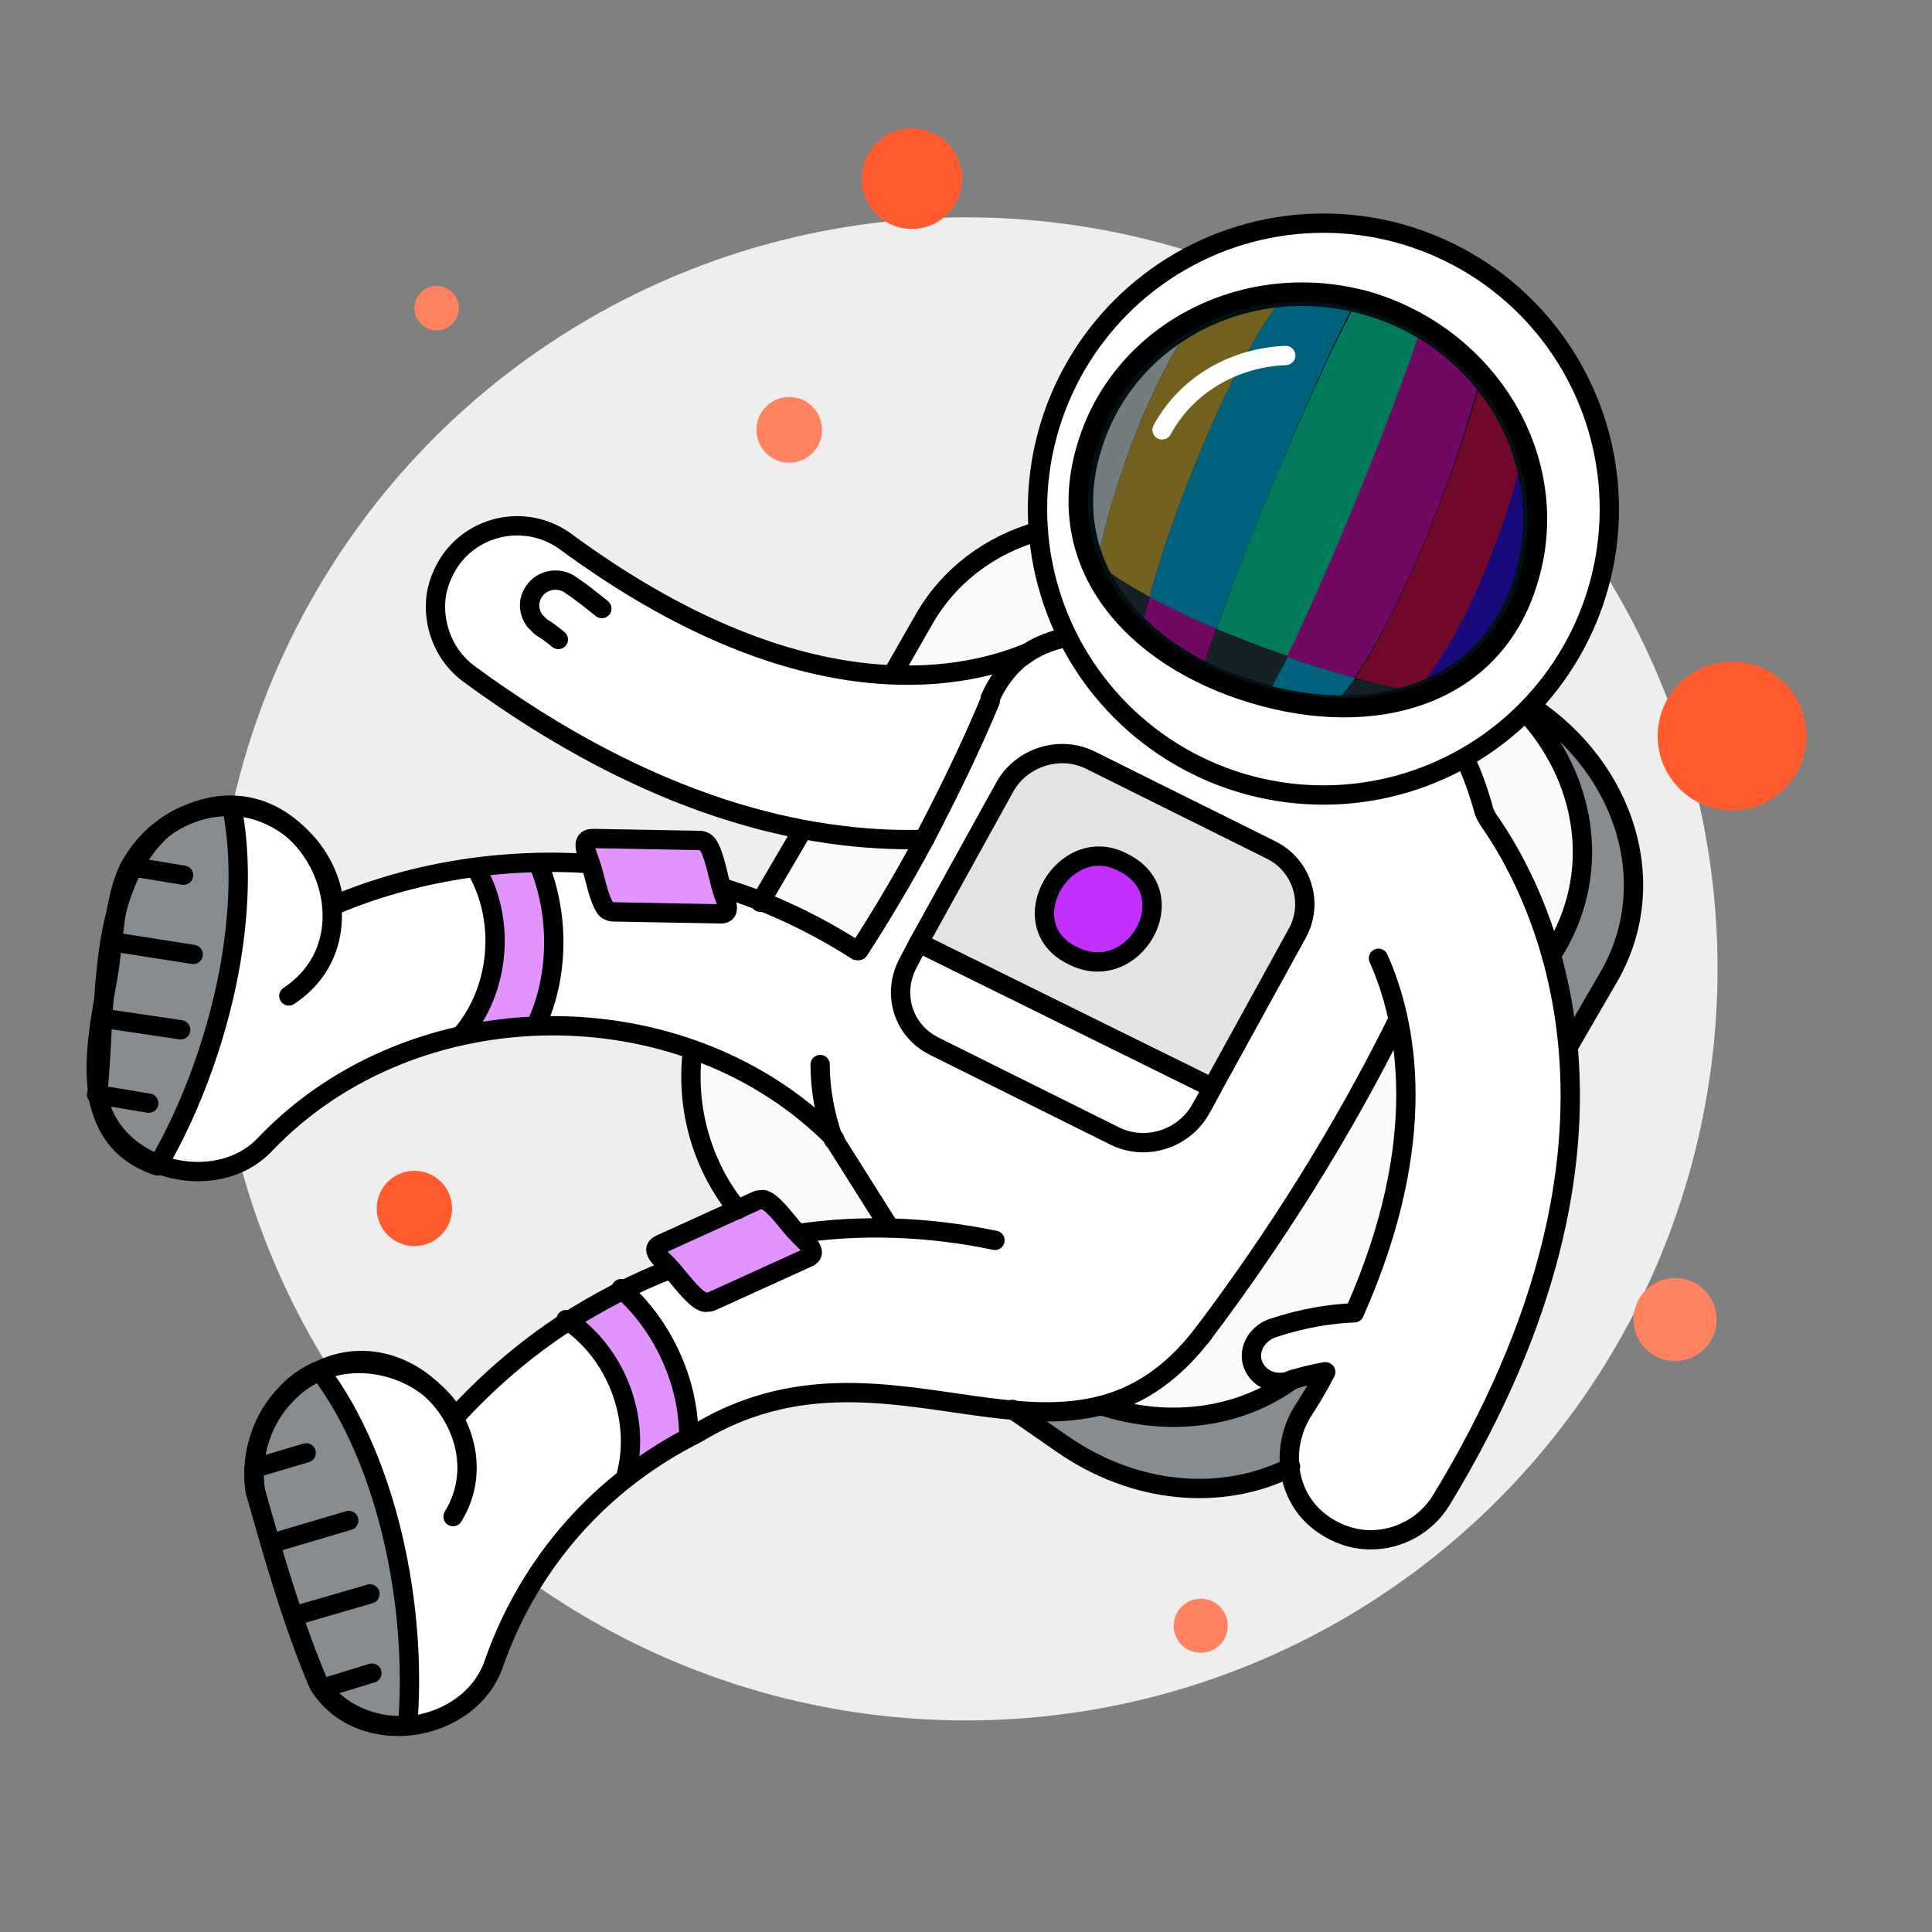 <?xml version="1.0" encoding="utf-8"?>
<!-- Generator: Adobe Illustrator 24.1.0, SVG Export Plug-In . SVG Version: 6.00 Build 0)  -->
<svg version="1.1" xmlns="http://www.w3.org/2000/svg" xmlns:xlink="http://www.w3.org/1999/xlink" x="0px" y="0px"
	 viewBox="0 0 200 200" style="enable-background:new 0 0 200 200;" xml:space="preserve">
<rect x="0" y="0" width="200" height="200" fill="#808080" stroke="none"/>
<style type="text/css">
	.st0{fill:#EEEEEE;}
	.st1{fill:#FFFFFF;}
	.st2{fill:#FAFAFA;}
	.st3{fill:#878C91;}
	.st4{fill:none;stroke:#000000;stroke-width:2;stroke-linecap:round;stroke-linejoin:round;stroke-miterlimit:10;}
	.st5{fill:#E194FF;}
	.st6{fill:#FFFFFF;stroke:#000000;stroke-width:2;stroke-linecap:round;stroke-linejoin:round;stroke-miterlimit:10;}
	.st7{fill:#E194FF;stroke:#000000;stroke-width:2;stroke-linecap:round;stroke-linejoin:round;stroke-miterlimit:10;}
	.st8{fill:#E3E3E5;stroke:#000000;stroke-width:2;stroke-linecap:round;stroke-linejoin:round;stroke-miterlimit:10;}
	.st9{fill:#C42EFF;stroke:#000000;stroke-width:2;stroke-linecap:round;stroke-linejoin:round;stroke-miterlimit:10;}
	.st10{fill:#001014;stroke:#000000;stroke-width:2;stroke-linecap:round;stroke-linejoin:round;stroke-miterlimit:10;}
	.st11{fill:#FF5B2E;}
	.st12{fill:#FF8361;}
	.st13{opacity:0.45;}
	.st14{clip-path:url(#SVGID_2_);}
	.st15{fill:#FFC42E;}
	.st16{fill:#00C4FA;}
	.st17{fill:#00FAB2;}
	.st18{fill:#FA00C4;}
	.st19{fill:#FA0047;}
	.st20{fill:#3600FA;}
	.st21{fill:#2E333D;}
	.st22{fill:none;stroke:#FFFFFF;stroke-width:2;stroke-linecap:round;stroke-linejoin:round;stroke-miterlimit:10;}
</style>
<g id="Layer_1">
	<circle class="st0" cx="100" cy="100.3" r="77.8"/>
	<g>
		<g>
			<g>
				<g>
					<path class="st1" d="M166.5,101.3l-4.1,7c1.1,11.9-1.4,27.8-13.1,47c-1.6,2.6-4.4,4.1-7.3,4.1c-1.8,0-3.7-0.6-5.2-1.8
						c-1.9-1.4-2.9-3.5-3.2-5.7l-0.2,0.2c-6.9,3.4-15.9,2.7-23.4-2.5l-5.2-3.6c-9.9-0.9-21-4.7-32.7,2.4
						c-9.8,4.9-17.2,13.2-20.9,23.5c-1.2,4-5,6.3-9,6.7c0,0,0,0.1,0,0.1c-1.1,0.1-2.3,0-3.4-0.3c-0.1,0-0.3-0.1-0.4-0.1
						c-0.1,0-0.3-0.1-0.4-0.1c-2-0.6-3.8-1.9-5-3.8c0,0,0,0,0,0c-0.9-2.1-1.8-4.4-2.6-6.8c-1-3-2-6.1-2.8-9.1
						c-0.4-1.4-0.8-2.8-1.2-4.1c0-0.1,0-0.1,0-0.2c0,0,0,0,0,0c-0.2-1.3-0.1-2.6,0.1-3.9c0.5-2.3,1.6-4.5,3.3-6.1c0,0,0,0,0,0
						c1.2-1.2,2.6-2,4-2.5c2.8-1.1,5.6-0.8,8,0.4c2.1,0.9,4,2.5,5.3,4.5c3.4-3.7,7.2-7,11.5-9.8l0,0c0,0,0,0,0,0
						c1.8-1.2,3.7-2.2,5.7-3.2l0,0c0,0,0,0,0,0c1.6-0.8,3.2-1.6,4.9-2.2c-0.4-0.6-2.3-1.8-0.9-2.4c0,0,5.2-2.4,8.1-3.7l-0.6-0.7
						c-3.4-4.6-4.9-10.3-4.1-15.8c-15-5.3-33-2.1-44.3,9.7c-2.8,3-7.3,3.5-11,2.2c0,0,0,0,0,0.1c-2.2-0.8-3.7-2-4.7-3.5
						c-0.8-1.1-1.4-2.4-1.7-3.9c0-0.4,0.1-0.7,0.1-1.1c-0.2-2.4,0.1-5,0.5-7.5c0.2-3.7,0.6-7.5,1.6-10.9c0.3-1.4,0.7-2.8,1.3-4h0
						c0.9-1.6,2.1-3,3.6-4.1c0,0,0,0,0,0c0.3-0.2,0.6-0.4,1-0.6c0.1-0.1,0.2-0.1,0.3-0.2c0.3-0.2,0.6-0.3,0.9-0.4c0,0,0.1,0,0.1-0.1
						c0.4-0.2,0.8-0.3,1.2-0.4c0,0,0.1,0,0.1,0c3.3-1.1,6.4-0.3,8.7,1.4c2.8,1.9,4.9,5,5.2,8.5c4.7-1.9,9.6-3.2,14.6-3.9v-0.1
						c0,0,0,0,0,0.1c2.1-0.3,4.3-0.5,6.5-0.5l0-0.1c0,0,0,0,0,0.1c0.6,0,1.3,0,1.9,0c1.2,0,2.3,0,3.5,0.1c-0.1-0.7-1.3-2.6,0.3-2.6
						L72.3,87c0.2,0,0.4,0,0.5,0.1c1,0.1,1.6,4.1,1.9,4.8h0c1.3,0.4,2.7,0.9,4,1.4l4.3-7.5c-9.9-1.9-21.5-6.6-34.4-16.1
						c-2.5-1.8-3.7-4.7-3.5-7.6c0.1-1.5,0.7-3,1.6-4.3c2.8-3.8,8.1-4.6,11.9-1.8c13.8,10.1,25.1,13.4,33.7,13.7l3.2-5.6
						c2.6-4.6,6.9-7.8,11.9-9.2c-0.1-0.8-0.1-1.5-0.1-2.3c0-16.4,13.3-29.6,29.6-29.6s29.6,13.3,29.6,29.6c0,7.9-3.1,15.1-8.2,20.4
						C168.2,79.6,172,91.6,166.5,101.3z"/>
				</g>
				<g>
					<path class="st2" d="M92.1,127.1c-3.2-0.1-6.4,0.1-9.5,0.6c-0.6-0.5-2.8-3.8-3.8-3.5c-0.2,0-0.4,0.1-0.5,0.1l-1.8,0.8l-0.6-0.7
						c-3.4-4.6-4.9-10.3-4.2-15.8c5.4,1.9,10.5,5,14.7,9.2L92.1,127.1L92.1,127.1z"/>
					<path class="st3" d="M166.5,101.3l-4,6.9l-0.1,0c-0.3-3.5-0.9-6.6-1.7-9.4h0l0.6-1c4.6-7.9,2.8-17.4-3.3-24.2
						c0.2-0.2,0.4-0.4,0.6-0.6C168.2,79.6,172,91.6,166.5,101.3z"/>
					<path class="st2" d="M140.2,135.8C140.2,135.9,140.2,135.9,140.2,135.8c-2.4,0.1-5.2,0.6-8.6,1.7c-1.4,0.5-2.4,1.9-2.1,3.4
						c0.3,1.3,1.5,2.2,2.8,2.2c0.3,0,0.6,0,0.9-0.1c0.2-0.1,0.4-0.1,0.6-0.2c-5.4,4-12.8,5-19.9,2.7c3.6-0.9,7.1-3,10.3-7.1
						c0.1-0.1,0.2-0.3,0.3-0.4h0c6.3-8.4,12-17.3,17-26.5l3.4-4.7C146.1,113.7,145.7,123.4,140.2,135.8z"/>
					<path class="st3" d="M137.2,142c-0.7,1.4-1.5,2.7-2.3,4.1c-1.1,1.7-1.5,3.8-1.3,5.7v0l-0.2,0.2c-6.9,3.4-15.9,2.7-23.4-2.5
						l-5.2-3.6c3.2,0.3,6.3,0.3,9.2-0.5c7,2.3,14.4,1.3,19.9-2.7C135,142.4,136.1,142.1,137.2,142C137.2,141.9,137.2,142,137.2,142z
						"/>
					<g>
						<path class="st2" d="M110.5,66l-0.2,0c-1.4,0.3-2.7,0.8-3.8,1.5c0,0,0,0,0,0c-3.1,1.2-7.8,2.5-14.1,2.2l3.2-5.6
							c2.6-4.6,6.9-7.8,11.9-9.2h0C107.7,59,108.8,62.7,110.5,66z"/>
						<path class="st2" d="M95.5,86.9c-2,3.7-4.1,7.3-6.4,10.8l-6.3-2.5c-1.4-0.7-2.7-1.3-4.1-1.8l4.3-7.5
							C87.6,86.8,91.7,87.1,95.5,86.9z"/>
					</g>
					<path class="st2" d="M161.2,97.8l-0.6,1h0c-1.8-6.5-4.6-11.2-6.5-14c-0.2-0.3-0.4-0.7-0.5-1c-0.3-1.2-1.2-4-2-5.4
						c2.3-1.3,4.4-2.9,6.2-4.7C164.1,80.4,165.8,89.9,161.2,97.8z"/>
				</g>
			</g>
			<path class="st4" d="M89.5,93.5"/>
			<g>
				<path class="st5" d="M55.8,104.8c-0.2,0.5-0.3,0.9-0.5,1.3l0,0.1c-2.5,0.1-4.9,0.4-7.3,0.9l0-0.5c3.6-4.7,4-11.6,1-16.7
					c1.9-0.3,3.9-0.4,5.8-0.5c0.2,0,0.5,0,0.7,0C57.6,94.1,57.7,99.9,55.8,104.8z"/>
				<path class="st5" d="M71.1,148.7c-2.3,1.2-4.5,2.6-6.6,4.2l0,0c1.6-6-1-12.8-6.2-16.2c1.8-1.2,3.7-2.3,5.7-3.2
					C68.3,137.2,71,143,71.1,148.7L71.1,148.7z"/>
			</g>
		</g>
		<path class="st3" d="M23.9,99.5c-1.2,7.1-3.9,14.9-7.6,21.2c-8.5-2.9-6.4-12.4-5.2-19.2h0c0.7-3.7,0.6-8.3,2.3-11.7h0
			c0.9-1.6,2.1-3.1,3.6-4.1c0,0,0,0,0,0c2-1.5,4.5-2.3,7-2.2l0,0C24.9,88,24.9,93.5,23.9,99.5z"/>
		<path class="st3" d="M42.1,178.6c-3.5,0.3-7.3-1.3-9.2-4.3c0,0,0,0,0,0c-2.6-6-4.8-13.8-6.6-20c0-0.1,0-0.1,0-0.2c0,0,0,0,0,0
			c-0.5-3.6,0.8-7.5,3.4-10c0,0,0,0,0,0c0.9-1,2.1-1.7,3.3-2.2l0,0v0C40.1,151.3,43.1,166.5,42.1,178.6z"/>
		<path class="st4" d="M175.2,164.1"/>
		<g>
			<path class="st4" d="M157.9,73.7c6.2,6.7,7.9,16.2,3.3,24.2l-0.6,1"/>
			<path class="st4" d="M95.5,86.9c-12.1,0.3-28.1-3.3-46.9-17.1c-2.5-1.8-3.7-4.8-3.5-7.6c0.1-1.5,0.7-3,1.6-4.3
				c2.8-3.8,8.1-4.6,11.9-1.8c23.8,17.5,40.4,14.5,47.7,11.5"/>
			<path class="st4" d="M124.6,138c-14,18.4-32.3-1.9-52.5,10.4c-9.8,4.9-17.2,13.2-20.9,23.6c-2.4,7.5-13.9,9.3-18.2,2.4
				c-2.7-6.3-4.8-13.7-6.6-20.2c0,0,0,0,0,0c-0.5-3.6,0.8-7.5,3.4-10c0,0,0,0,0,0c4.9-5.1,13.8-3.5,17.3,2.5c3.4-3.7,7.2-7,11.5-9.8
				c0,0,0,0,0,0c3.3-2.1,6.9-4,10.5-5.4"/>
			<circle class="st6" cx="137" cy="52.7" r="29.6"/>
			<g>
				<g>
					<g>
						<path class="st4" d="M103,128.4c-6.7-1.4-13.7-1.7-20.4-0.7"/>
						<path class="st4" d="M107.9,135.1"/>
						<path class="st4" d="M42.2,178.6c-3.5,0.3-7.3-1.3-9.2-4.3c0,0,0,0,0,0c-2.6-6-4.8-13.8-6.6-20c0-0.1,0-0.1,0-0.2c0,0,0,0,0,0
							c-0.5-3.6,0.8-7.5,3.4-10c0,0,0,0,0,0c0.9-1,2.1-1.7,3.3-2.2l0,0v0C40.2,151.3,43.2,166.5,42.2,178.6z"/>
						<path class="st4" d="M46.9,157c5.2-8.5-4.6-19.5-13.7-15.2v0c-1.3,0.5-2.4,1.3-3.4,2.3"/>
					</g>
					<g>
						<line class="st4" x1="31.7" y1="150.4" x2="26.3" y2="152"/>
						<line class="st4" x1="36.1" y1="157.4" x2="28" y2="159.8"/>
						<line class="st4" x1="38.3" y1="165" x2="30.4" y2="167.3"/>
						<line class="st4" x1="38.5" y1="173.2" x2="33.3" y2="174.8"/>
					</g>
				</g>
				<g>
					<path class="st4" d="M58.6,136.6c5.2,3.4,7.8,10.3,6.2,16.2"/>
					<path class="st4" d="M64.3,133.4c4.3,3.8,7,9.6,7,15.3"/>
				</g>
				<g>
					<path class="st7" d="M83.6,130.2l-9.9,4.5c-0.2,0.1-0.4,0.1-0.5,0.1c-1,0.3-3.3-3.1-3.9-3.6c-0.4-0.6-2.3-1.8-0.9-2.4
						c0,0,9.9-4.5,9.9-4.5c0.2-0.1,0.4-0.1,0.5-0.1c1-0.3,3.2,3.1,3.8,3.5C83,128.3,85,129.6,83.6,130.2z"/>
				</g>
			</g>
			<g>
				<g>
					<path class="st4" d="M61.1,89.4c-9-0.6-18.2,0.8-26.5,4.3c-0.6-6.2-6.5-11.2-12.7-10.1l0,0c-1.7,0.3-3.4,1-4.8,2c0,0,0,0,0,0
						c-7.3,6.2-6,18.9-7,27.6c1.2,7.8,12.2,10.8,17.4,5.2c15.4-16.1,43.3-16.3,58.9-0.5"/>
					<path class="st6" d="M88.7,98.4c-4.4-2.8-9-5-13.9-6.5"/>
					<path class="st4" d="M23.9,99.5c-1.2,7.1-3.9,14.9-7.6,21.2c-8.5-2.9-6.4-12.4-5.2-19.2h0c0.7-3.7,0.6-8.3,2.3-11.7h0
						c0.9-1.6,2.1-3.1,3.6-4.1c0,0,0,0,0,0c2-1.5,4.5-2.3,7-2.2l0,0C24.9,88,24.9,93.5,23.9,99.5z"/>
					<path class="st4" d="M29.9,103.1c10.1-6.7,1.6-23.5-9.9-19"/>
				</g>
				<g>
					<line class="st4" x1="19" y1="90.6" x2="13.5" y2="89.7"/>
					<line class="st4" x1="20" y1="98.8" x2="11.7" y2="97.5"/>
					<line class="st4" x1="18.7" y1="106.6" x2="10.6" y2="105.4"/>
					<line class="st4" x1="15.4" y1="114.2" x2="10" y2="113.3"/>
				</g>
			</g>
			<g>
				<path class="st4" d="M49.2,89.8c3.2,5.3,2.6,12.6-1.4,17.3"/>
				<path class="st4" d="M55.7,89.3c2.2,5.2,2.2,11.7-0.2,16.8"/>
			</g>
			<g>
				<path class="st7" d="M74.5,94.6l-10.9-0.2c-0.2,0-0.4,0-0.5-0.1c-1-0.1-1.6-4.2-2-4.9c-0.1-0.7-1.3-2.6,0.3-2.6
					c0,0,10.9,0.2,10.9,0.2c0.2,0,0.4,0,0.5,0.1c1,0.1,1.6,4.1,1.9,4.8h0C74.8,92.7,76.1,94.7,74.5,94.6z"/>
			</g>
			<path class="st4" d="M110.5,66l-0.2,0c-1.4,0.3-2.7,0.8-3.8,1.5c0,0,0,0,0,0c-0.3,0.2-0.7,0.5-1,0.7c-1.3,1.1-2.3,2.5-3,4.1
				c0,0,0,0.1,0,0.1c0,0,0,0.1,0,0.1c-2,4.8-4.3,9.5-6.7,14.1"/>
			<path class="st4" d="M102.5,72.4c0,0,0,0.1,0,0.1c0,0,0,0.1,0,0.1c-2,4.8-4.3,9.5-6.7,14.1c0,0.1-0.1,0.2-0.1,0.2
				c-2.1,3.9-4.4,7.8-6.8,11.5"/>
			<path class="st6" d="M84.9,110.2c0,2.6,0.5,5.3,1.4,7.8"/>
			<path class="st6" d="M88.7,98.4"/>
			<line class="st4" x1="92.1" y1="127.1" x2="86.3" y2="117.9"/>
			<g>
				<g>
					<path class="st8" d="M131.6,88l-18.7-9.3c-3.2-1.6-7.2-0.3-8.9,2.8l-8.9,16.1l30.4,15l8.8-16C136,93.5,134.8,89.6,131.6,88z"/>
					<path class="st6" d="M125.5,112.6l-0.8,1.5l-0.4,0.7c-1.7,3.1-5.7,4.4-8.9,2.8l-18.7-9.3c-3.2-1.6-4.4-5.4-2.7-8.6l1.1-2.1
						L125.5,112.6z"/>
				</g>
				<path class="st9" d="M116.3,89.3c-6.1-3.3-11.8,6.4-5.3,9.6C117.3,102.2,122.9,92.6,116.3,89.3"/>
			</g>
			<g>
				<path class="st4" d="M57.8,66.2c-0.5-0.4-1.1-0.9-1.8-1.3c-0.2-0.2-0.4-0.4-0.6-0.6c-0.7-0.9-0.8-2.1-0.1-3.1
					c0.8-1.2,2.5-1.5,3.7-0.7c1.2,0.8,2.3,1.7,3.3,2.5"/>
			</g>
			<path class="st4" d="M142.7,99.2c2.9,6.5,5.5,18.7-2.5,36.7c0,0,0,0,0,0c-2.4,0.1-5.2,0.5-8.5,1.6c-1.4,0.5-2.4,1.9-2.1,3.4
				c0.3,1.3,1.5,2.2,2.8,2.2c0.3,0,0.6,0,0.9-0.1c1.4-0.5,2.8-0.8,3.9-1c0,0,0.1,0,0,0.1c-0.7,1.4-1.5,2.7-2.4,4.1
				c-2.3,3.8-1.6,8.8,1.9,11.4c1.6,1.2,3.4,1.8,5.2,1.8c2.9,0,5.7-1.5,7.3-4.1c23-37.8,10.5-62.4,4.9-70.4c-0.2-0.3-0.4-0.7-0.5-1
				c-0.3-1.2-1.2-4-2-5.4v0"/>
			<path class="st6" d="M124.3,138.4c7.8-10.3,14.7-21.3,20.4-32.8"/>
			<path class="st4" d="M92.4,69.8l3.2-5.6c2.6-4.6,6.9-7.8,11.9-9.2"/>
			<path class="st4" d="M158.5,73.1c9.8,6.5,13.6,18.5,8,28.1l-4,6.9"/>
			<path class="st6" d="M144.8,104.8"/>
			<path class="st4" d="M104.8,145.9l5.2,3.6c7.5,5.2,16.4,5.9,23.4,2.5l0.2-0.2"/>
			<path class="st4" d="M71.7,108.7c-0.7,5.5,0.7,11.2,4.1,15.8l0.6,0.7"/>
			<line class="st4" x1="78.7" y1="93.4" x2="83.1" y2="85.9"/>
			<path class="st4" d="M114,145.5c7,2.3,14.4,1.3,19.8-2.7"/>
			<g>
				<path class="st10" d="M158.2,60.1c-3.6,12-15.9,15.5-28.5,11.7c-12.6-3.8-20.9-13.5-17.2-25.6c3.6-12,16.8-18.7,29.5-14.9
					C154.6,35.3,161.9,48.1,158.2,60.1z"/>
			</g>
		</g>
		<circle class="st11" cx="94.4" cy="18.5" r="5.2"/>
		<circle class="st11" cx="42.9" cy="125.1" r="3.9"/>
		<circle class="st12" cx="81.7" cy="44.5" r="3.4"/>
		<circle class="st12" cx="173.4" cy="136.6" r="4.3"/>
		<circle class="st12" cx="124.3" cy="168.3" r="2.8"/>
		<path class="st11" d="M179.3,68.5c-4.2,0-7.7,3.4-7.7,7.7c0,4.2,3.4,7.7,7.7,7.7c4.2,0,7.7-3.4,7.7-7.7
			C187,71.9,183.6,68.5,179.3,68.5z"/>
		<circle class="st12" cx="45.2" cy="31.9" r="2.3"/>
	</g>
</g>
<g id="Layer_3">
	<g class="st13">
		<defs>
			<path id="SVGID_1_" class="st13" d="M156.8,59.6c-3.4,11.3-14.9,14.6-26.7,11c-11.8-3.6-19.6-12.7-16.1-24
				c3.4-11.3,15.8-17.5,27.6-13.9C153.4,36.3,160.2,48.3,156.8,59.6z"/>
		</defs>
		<clipPath id="SVGID_2_">
			<use xlink:href="#SVGID_1_"  style="overflow:visible;"/>
		</clipPath>
		<g class="st14">
			<g>
				<path class="st1" d="M110.6,55c0.5,1,1.5,2.1,3,3.3c1.7-9.4,7.8-25.2,14.1-29.2c-1.8-0.2-3.4-0.4-4.9-0.7
					C115.4,31.8,111,46.8,110.6,55z"/>
				<path class="st15" d="M113.6,58.3c1.4,1.2,3.3,2.3,5.4,3.5c2.6-9.9,9.5-26.4,14.5-31.8c-2.1-0.4-4-0.7-5.8-1
					C121.4,33.2,115.3,48.9,113.6,58.3z"/>
				<path class="st16" d="M119,61.8c2.1,1.2,4.4,2.3,6.9,3.3c3.5-9.8,10.6-26.7,14.2-33.5c-2.3-0.7-4.6-1.2-6.6-1.6
					C128.5,35.4,121.6,51.9,119,61.8z"/>
				<path class="st17" d="M125.9,65.2c2.4,1,4.9,2,7.4,2.8c4.5-9.1,11.3-26,13.9-33.9c-2.3-0.9-4.7-1.8-7-2.4
					C136.5,38.5,129.3,55.4,125.9,65.2z"/>
				<path class="st18" d="M133.2,68c2.4,0.8,4.8,1.6,7,2.2c5.5-8.1,11.7-24.4,13.4-32.9c-2-1.1-4.3-2.2-6.6-3.1
					C144.5,42,137.7,58.9,133.2,68z"/>
				<path class="st19" d="M140.3,70.2c2.2,0.6,4.3,1.1,6.2,1.4c6.5-7.1,11.3-22.5,12.4-30.7c-1.3-1.2-3.1-2.4-5.1-3.6
					C151.9,45.7,145.8,62,140.3,70.2z"/>
				<path class="st20" d="M146.5,71.6c1.9,0.4,3.6,0.7,5.2,1c7-6.6,9.6-20.8,9.8-28.1c-0.3-1.2-1.3-2.4-2.6-3.6
					C157.8,49.1,152.9,64.5,146.5,71.6z"/>
				<path class="st20" d="M110.3,58.3c0.3,1.2,1.3,2.4,2.6,3.6c0.2-1.1,0.4-2.3,0.6-3.6c-1.4-1.2-2.5-2.3-3-3.3
					C110.5,56.2,110.4,57.2,110.3,58.3z"/>
				<path class="st21" d="M112.9,61.9c1.3,1.2,3.1,2.4,5.1,3.6c0.3-1.1,0.6-2.4,0.9-3.7c-2.1-1.2-4-2.4-5.4-3.5
					C113.3,59.6,113.1,60.8,112.9,61.9z"/>
				<path class="st18" d="M118.1,65.5c2,1.1,4.3,2.2,6.6,3.1c0.3-1,0.7-2.2,1.2-3.5c-2.4-1-4.8-2.2-6.9-3.3
					C118.6,63.1,118.3,64.4,118.1,65.5z"/>
				<path class="st21" d="M124.7,68.6c2.3,0.9,4.7,1.8,7,2.4c0.5-0.9,1-1.9,1.6-3.1c-2.4-0.8-4.9-1.8-7.4-2.8
					C125.4,66.4,125,67.6,124.7,68.6z"/>
				<path class="st16" d="M131.7,71.1c2.3,0.7,4.6,1.2,6.6,1.6c0.6-0.7,1.3-1.5,2-2.5c-2.2-0.6-4.6-1.3-7-2.2
					C132.7,69.2,132.1,70.2,131.7,71.1z"/>
				<path class="st21" d="M138.3,72.7c2.1,0.4,4,0.7,5.8,1c0.8-0.5,1.6-1.2,2.4-2c-1.9-0.4-4-0.9-6.2-1.4
					C139.6,71.2,138.9,72,138.3,72.7z"/>
				<path class="st1" d="M144.1,73.7c1.8,0.2,3.4,0.4,4.9,0.7c0.9-0.4,1.8-1,2.6-1.8c-1.6-0.3-3.3-0.6-5.2-1
					C145.7,72.5,144.9,73.2,144.1,73.7z"/>
			</g>
		</g>
	</g>
</g>
<g id="Layer_2">
	<path class="st22" d="M120.3,44.5c2.6-4.8,7.6-7.5,12.8-7.7"/>
</g>
</svg>
